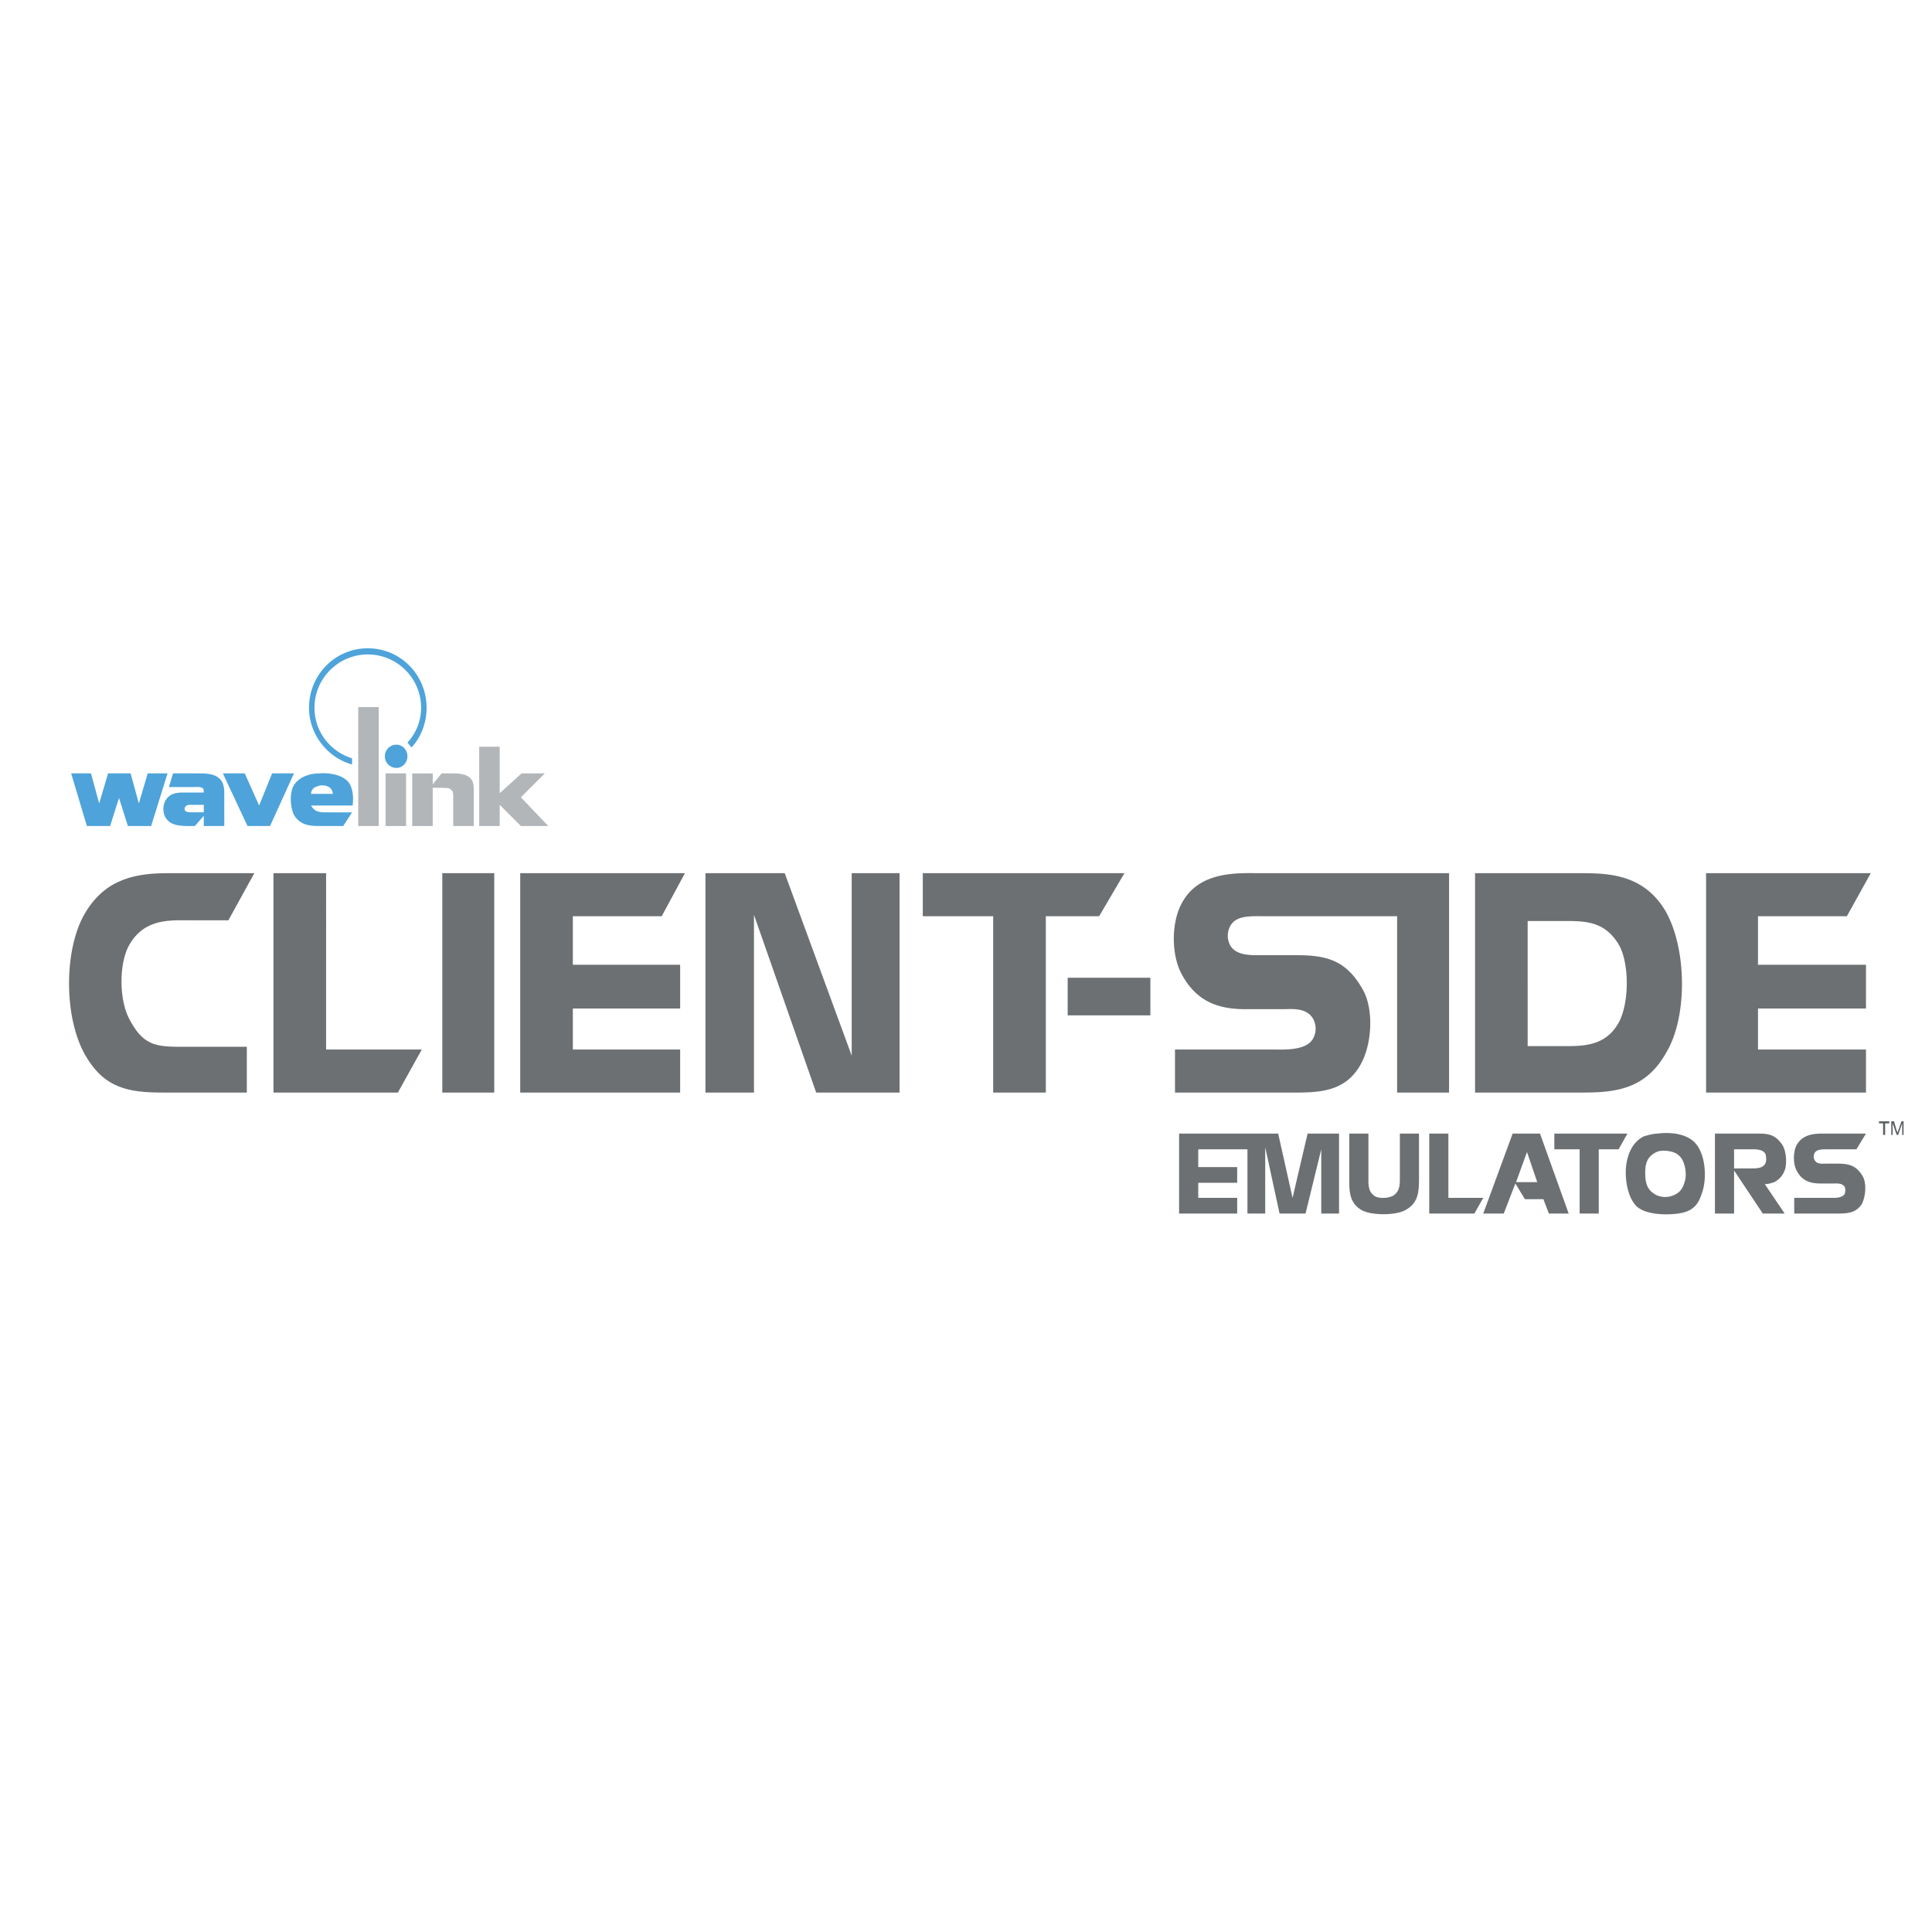 <svg xmlns="http://www.w3.org/2000/svg" width="2500" height="2500" viewBox="0 0 192.756 192.756"><g fill-rule="evenodd" clip-rule="evenodd"><path fill="#fff" d="M0 0h192.756v192.756H0V0z"/><path d="M19.238 91.821h3.546l2.591-4.705h-8.523c-3.069 0-6.274.409-8.388 4.023s-2.114 10.433.069 14.185c1.909 3.271 4.295 3.682 7.773 3.682h8.319v-4.568h-5.933c-2.864 0-4.228.068-5.66-2.523-1.227-2.045-1.159-5.865-.136-7.638 1.569-2.728 4.16-2.456 6.342-2.456zM32.536 87.117h-5.251v21.889h12.411l2.387-4.295h-9.547V87.117zM44.128 109.006h5.183V87.117h-5.183v21.889zM66.018 91.413l2.318-4.296H51.902v21.889h15.957v-4.295H57.153v-4.092h10.706v-4.365H57.153v-4.841h8.865zM84.975 105.324l-6.683-18.207h-7.91v21.889h4.842v-17.73l6.205 17.73h8.319V87.117h-4.773v18.207zM112.184 87.117H92.067v4.296h7.023v17.593h5.252V91.413h5.318l2.524-4.296z" fill="#6d7072"/><path fill="#6d7072" d="M106.523 101.301h8.25v-3.752h-8.25v3.752zM139.391 87.117h-13.705c-2.047 0-5.934-.273-7.705 2.863-1.16 1.978-1.16 5.388 0 7.366 1.568 2.795 3.887 3.342 6.342 3.342h3.545c1.023 0 2.455-.205 3.137.953a2.037 2.037 0 0 1 0 1.979c-.682 1.227-2.932 1.092-3.887 1.092h-9.889v4.295h11.594c2.658 0 5.318 0 6.887-2.729 1.227-2.113 1.363-5.727.205-7.637-1.637-2.864-3.613-3.341-6.547-3.341h-3.479c-1.021 0-2.521.068-3.137-.955a2.043 2.043 0 0 1 0-1.977c.615-1.091 2.115-.955 3.615-.955h13.023v17.593h5.184V87.117h-5.183zM157.121 87.117h-9.955v21.889h10.5c3.342 0 6.479-.205 8.594-4.023 2.113-3.545 2.045-10.297-.068-14.047-2.319-3.956-6.139-3.819-9.071-3.819zm4.365 14.934c-1.434 2.523-3.887 2.318-6.139 2.318h-2.932V91.89h3.068c2.455 0 4.5-.136 6.002 2.319 1.091 1.84 1.091 5.863.001 7.842zM175.396 91.413h8.866l2.386-4.296h-16.433v21.889h15.955v-4.295h-10.774v-4.092h10.774v-4.365h-10.774v-4.841z"/><path fill="#4ea3da" d="M9.078 77.161l.818 3 .887-3h2.25l.818 3 .887-3h1.977l-1.636 5.25H12.76l-.886-2.795-.887 2.795H8.668L7.1 77.161h1.978zM19.102 80.297h1.228v.75h-1.296c-.272 0-.477-.068-.545-.137-.068-.136-.136-.272 0-.409.136-.204.272-.204.613-.204zm-1.841-3.136l-.409 1.364h2.455c.34 0 .682-.068.955.136.068.068.068.341.068.409h-1.568c-.887 0-1.637-.068-2.183.682-.341.478-.409 1.364 0 1.91.545.818 1.773.75 2.66.75h.205l.887-1.023v1.023h2.045V79.48c0-.545.068-1.432-.614-1.91-.477-.409-1.432-.409-2.046-.409h-2.455zM24.421 77.161l1.432 3.205 1.295-3.205h2.183l-2.387 5.25h-2.251l-2.455-5.25h2.183zM32.672 78.456c.341.136.478.341.545.75h-2.182c0-.273.136-.614.613-.75.274-.136.751-.136 1.024 0zm2.523 1.773c.068-.545.068-1.637-.477-2.25-.75-.818-2.25-.887-2.864-.818-.955 0-1.978.341-2.523 1.159-.477.75-.409 2.455.137 3.205.75.955 1.773.887 2.796.887h1.978l.886-1.364h-2.25c-.818 0-1.432.068-1.841-.682h4.159l-.001-.137z"/><path fill="#b2b6b9" d="M38.468 77.161h2.046v5.25h-2.046v-5.25zM43.174 77.161v1.091l.886-1.091h.75c.477 0 1.5-.068 2.045.409.478.41.409.955.409 1.705v3.137h-2.046v-2.66c0-.477.068-.886-.409-1.091-.137-.068-.887-.068-1.637-.068v3.819h-2.046v-5.25h2.048v-.001zM49.856 74.501v4.637l2.182-1.977h2.319l-2.387 2.386 2.728 2.864H51.97l-2.114-2.114v2.114h-2.045v-7.91h2.045zM35.741 70.546h2.046v11.865h-2.046V70.546z"/><path d="M40.651 75.456c0 .614-.478 1.159-1.092 1.159a1.149 1.149 0 0 1-1.159-1.159 1.15 1.15 0 0 1 1.159-1.159c.614-.001 1.092.545 1.092 1.159z" fill="#4ea3da"/><path d="M41.06 74.569c.955-1.022 1.5-2.455 1.5-3.955 0-3.273-2.591-5.933-5.864-5.933-3.273 0-5.865 2.66-5.865 5.933 0 2.66 1.841 4.978 4.296 5.66v-.614c-2.182-.682-3.75-2.659-3.75-5.046 0-2.932 2.387-5.319 5.319-5.319s5.319 2.387 5.319 5.319a5.143 5.143 0 0 1-1.363 3.478c.135.136.271.341.408.477z" fill="#4ea3da"/><path fill="#6d7072" d="M128.959 119.508l-1.434-6.41h-9.886v7.978h5.795v-1.568h-3.885v-1.5h3.885v-1.569h-3.885v-1.773h4.908v6.41h1.773v-6.615l1.432 6.615h2.592l1.568-6.41v6.41h1.774v-7.978h-3.137l-1.5 6.41zM139.664 117.326c0 .75.068 1.5-.682 1.977-.545.273-1.363.273-1.773.068-.75-.477-.682-1.16-.682-2.045v-4.229h-1.91v4.432c0 1.16-.066 2.455 1.229 3.205.955.545 3.41.545 4.363 0 1.297-.682 1.365-1.84 1.365-3.068v-4.568h-1.91v4.228zM144.506 113.098h-1.91v7.978h4.502l.886-1.568h-3.478v-6.41zM150.916 113.098l-2.932 7.979h2.045l1.16-3 .953 1.568h1.842l.545 1.432h1.979l-2.863-7.979h-2.729zm.342 4.841l1.09-3 1.023 3h-2.113zM155.076 113.098v1.568h2.524v6.41h1.908v-6.41h1.978l.885-1.568h-7.295zM165.373 113.098c-.41 0-.887.137-1.365.273-1.227.613-1.637 1.908-1.771 2.932-.137 1.09.068 3.137 1.09 4.092 1.092.953 3.615.818 4.502.613 1.158-.273 1.637-.887 1.977-1.979.479-1.295.41-3.613-.545-4.842-.956-1.226-2.933-1.226-3.888-1.089zm2.795 4.431c-.137.682-.34 1.365-1.158 1.705-.547.273-1.434.273-1.979-.137-.887-.545-.887-1.5-.887-2.182 0-.818.205-1.637 1.297-2.045.477-.137 1.5-.068 1.977.34.75.548.818 1.843.75 2.319zM175.396 113.098H171.1v7.979h1.91v-4.297l2.865 4.297h2.182l-1.979-2.934c.273 0 .547-.066.955-.203.613-.342.887-.75 1.092-1.363.137-.615.137-1.91-.479-2.592-.681-.887-1.5-.887-2.25-.887zm.682 3.068c-.271.41-.887.41-1.432.41h-1.637v-1.91h1.637c.342 0 1.229-.068 1.5.477.069.205.137.75-.068 1.023zM183.443 116.098h-1.295c-.342 0-.887.068-1.092-.34-.137-.205-.137-.479 0-.752.205-.34.75-.34 1.295-.34h2.865l.953-1.568h-4.09c-.75 0-2.115-.068-2.797 1.09-.408.684-.408 1.979 0 2.66.547 1.023 1.432 1.229 2.318 1.229h1.295c.342 0 .887-.068 1.16.34.068.205.068.479 0 .682-.273.479-1.092.41-1.432.41h-3.613v1.568h4.227c.955 0 1.91 0 2.523-.955.408-.818.477-2.113.068-2.795-.611-1.024-1.361-1.229-2.385-1.229z"/><path fill="#5c5f61" d="M187.875 113.234v-1.16h-.408v-.205h1.023v.205h-.41v1.16h-.205zM188.693 113.234v-1.365h.273l.273.955c.068.068.068.137.068.205 0-.068.068-.137.068-.205l.34-.955h.205v1.365h-.137v-1.16l-.408 1.16h-.137l-.41-1.16v1.16h-.135z"/></g></svg>